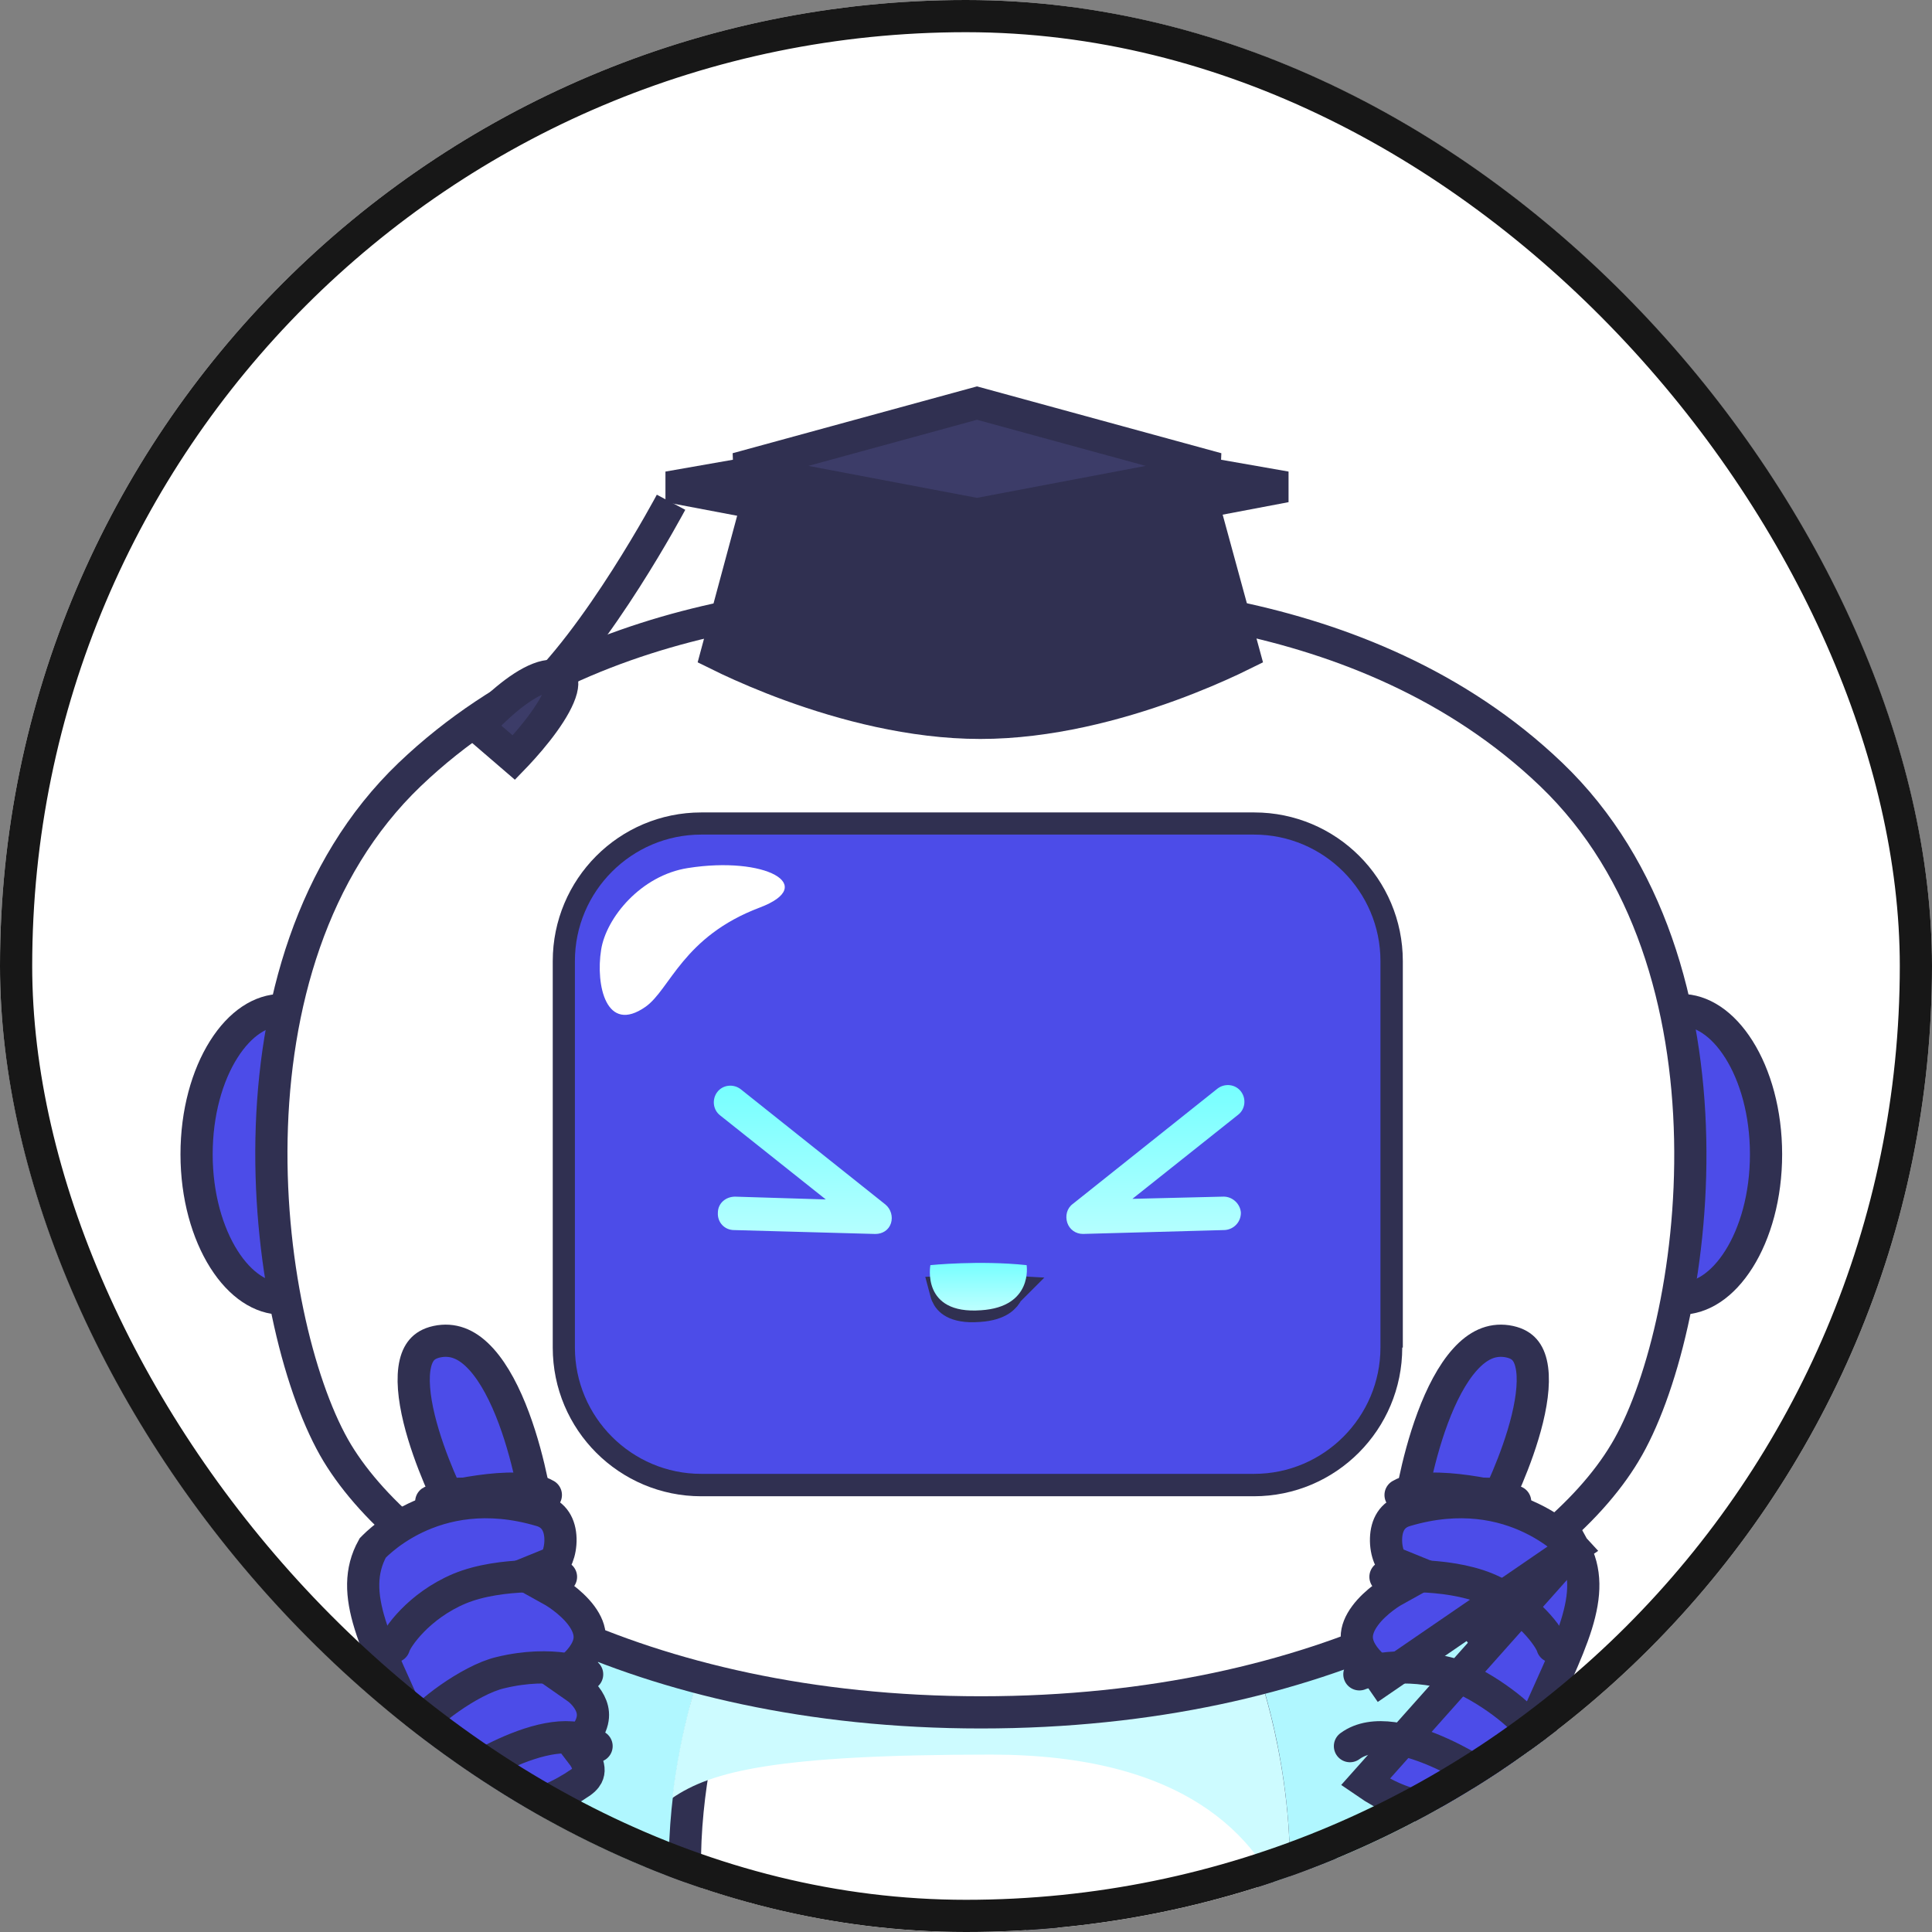 <svg width="60" height="60" viewBox="0 0 60 60" fill="none" xmlns="http://www.w3.org/2000/svg">
<rect x="0" y="0" width="60" height="60" fill="#808080" stroke="none"/>
<g clip-path="url(#clip0_7208_26348)">
<rect width="60" height="60" rx="30" fill="white"/>
<path d="M15.251 49.971C15.436 49.749 15.593 49.57 15.704 49.446C15.765 49.458 15.834 49.472 15.912 49.487C16.216 49.549 16.649 49.642 17.161 49.767C18.187 50.016 19.521 50.389 20.77 50.886C22.035 51.388 23.151 51.992 23.797 52.676C24.115 53.012 24.294 53.341 24.347 53.662C24.399 53.974 24.342 54.336 24.081 54.765C21.893 58.331 19.105 59.263 16.826 59.031C15.671 58.913 14.631 58.495 13.846 57.945C13.051 57.388 12.567 56.733 12.433 56.171C12.293 55.586 12.396 54.872 12.684 54.087C12.968 53.31 13.415 52.513 13.893 51.788C14.37 51.065 14.87 50.428 15.251 49.971Z" fill="#B0F7FF" stroke="#303051"/>
<path d="M43.016 58.315C40.338 58.329 37.633 57.326 36.598 54.834C36.404 54.367 36.386 53.963 36.476 53.604C36.569 53.238 36.785 52.881 37.12 52.534C37.8 51.829 38.899 51.235 40.118 50.757C41.324 50.283 42.594 49.942 43.568 49.72C44.053 49.609 44.462 49.528 44.749 49.475C44.819 49.462 44.881 49.451 44.935 49.441C45.047 49.566 45.205 49.746 45.392 49.971C45.774 50.428 46.273 51.065 46.75 51.788C47.229 52.513 47.675 53.31 47.96 54.087C48.247 54.872 48.351 55.586 48.211 56.171C48.094 56.657 47.556 57.197 46.566 57.629C45.606 58.047 44.342 58.307 43.016 58.315Z" fill="#B0F7FF" stroke="#303051"/>
<path d="M38.486 52.229C38.563 52.261 38.628 52.289 38.682 52.313C38.692 52.344 38.703 52.378 38.715 52.416C38.777 52.616 38.863 52.909 38.956 53.278C39.144 54.015 39.359 55.05 39.475 56.235C39.708 58.62 39.528 61.54 37.978 63.899L37.978 63.899C37.566 64.528 36.914 65.014 36.126 65.387C35.34 65.759 34.447 66.003 33.595 66.162C32.744 66.32 31.949 66.39 31.366 66.42C31.075 66.435 30.837 66.44 30.674 66.442C30.593 66.442 30.53 66.442 30.488 66.442L30.441 66.441L30.43 66.441L30.427 66.441L30.427 66.441L30.427 66.441H30.427L30.414 66.44L30.402 66.441H30.401L30.401 66.441L30.401 66.441L30.399 66.441L30.388 66.441L30.341 66.442C30.299 66.442 30.236 66.442 30.154 66.442C29.991 66.44 29.754 66.435 29.463 66.42C28.879 66.39 28.084 66.32 27.234 66.162C26.381 66.003 25.488 65.759 24.702 65.387C23.914 65.014 23.262 64.528 22.85 63.899L22.85 63.899C21.3 61.54 21.12 58.62 21.353 56.235C21.469 55.05 21.685 54.015 21.872 53.278C21.965 52.909 22.051 52.616 22.113 52.416C22.127 52.371 22.14 52.332 22.151 52.297C26.08 50.271 30.218 50.271 33.417 50.8C35.037 51.068 36.406 51.47 37.369 51.804C37.851 51.971 38.229 52.121 38.486 52.229Z" fill="white" stroke="#303051"/>
<path d="M30.779 54.491C24.093 54.491 22.088 55.009 20.879 55.84C21.138 53.591 21.726 51.966 21.726 51.966C29.95 47.591 39.089 51.966 39.089 51.966C39.089 51.966 40.368 55.545 39.988 59.402C39.072 56.964 36.722 54.491 30.779 54.491Z" fill="#CDFBFF"/>
<path d="M11.394 35.847C11.394 37.143 11.064 38.293 10.553 39.102C10.04 39.918 9.391 40.328 8.75 40.328C8.119 40.328 7.469 39.919 6.952 39.102C6.44 38.291 6.105 37.142 6.105 35.847C6.105 34.552 6.436 33.402 6.946 32.593C7.46 31.777 8.109 31.367 8.75 31.367C9.381 31.367 10.031 31.776 10.547 32.593C11.06 33.404 11.394 34.553 11.394 35.847Z" fill="#4C4CE8" stroke="#303051"/>
<path d="M52.201 40.328C51.56 40.328 50.911 39.918 50.398 39.102C49.887 38.293 49.557 37.143 49.557 35.848C49.557 34.552 49.887 33.403 50.398 32.593C50.911 31.777 51.56 31.367 52.201 31.367C52.842 31.367 53.491 31.777 54.005 32.593C54.515 33.403 54.846 34.552 54.846 35.848C54.846 37.143 54.515 38.293 54.005 39.102C53.491 39.918 52.842 40.328 52.201 40.328Z" fill="#4C4CE8" stroke="#303051"/>
<path d="M50.46 45.12L50.459 45.121C48.231 48.843 41.143 53.179 30.466 53.179C19.792 53.179 12.719 48.828 10.473 45.12C9.351 43.26 8.352 39.465 8.432 35.362C8.513 31.266 9.668 26.978 12.723 24.053C18.616 18.425 27.219 18.507 30.016 18.534C30.181 18.536 30.326 18.537 30.449 18.537C30.573 18.537 30.719 18.536 30.885 18.534C33.698 18.507 42.3 18.426 48.175 24.053C51.24 26.988 52.403 31.276 52.49 35.369C52.577 39.47 51.581 43.261 50.46 45.12Z" fill="white" stroke="#303051"/>
<path d="M43.066 41.35H43.048V41.85C43.048 44.118 41.215 45.968 38.935 45.968H21.779C19.515 45.968 17.666 44.133 17.666 41.85V29.849C17.666 27.581 19.5 25.731 21.779 25.731H38.953C41.217 25.731 43.066 27.566 43.066 29.849V41.35Z" fill="#222299" stroke="#303051"/>
<path d="M21.776 45.772C19.616 45.772 17.854 44.008 17.854 41.847V29.845C17.854 27.683 19.616 25.919 21.776 25.919H38.949C41.109 25.919 42.871 27.683 42.871 29.845V41.847C42.871 44.008 41.109 45.772 38.949 45.772H21.776Z" fill="#4C4CE8"/>
<path d="M30.399 40.555L30.399 40.555L30.394 40.556C29.992 40.586 29.762 40.521 29.633 40.452C29.511 40.388 29.445 40.301 29.404 40.206C29.391 40.177 29.38 40.147 29.372 40.116C29.501 40.108 29.652 40.101 29.82 40.095C30.24 40.081 30.759 40.077 31.293 40.109C31.292 40.11 31.292 40.11 31.292 40.111C31.251 40.202 31.184 40.295 31.064 40.373C30.942 40.453 30.738 40.534 30.399 40.555Z" fill="url(#paint0_linear_7208_26348)" stroke="#303051"/>
<path d="M21.363 26.958C19.912 27.183 18.823 28.497 18.668 29.5C18.495 30.59 18.823 32.129 20.05 31.265C20.81 30.728 21.208 29.085 23.592 28.186C25.423 27.494 23.765 26.578 21.363 26.958Z" fill="white"/>
<path d="M28.894 39.29C28.894 39.29 30.414 39.134 31.883 39.29C31.883 39.29 32.09 40.587 30.466 40.691C28.6 40.829 28.894 39.29 28.894 39.29Z" fill="url(#paint1_linear_7208_26348)"/>
<path d="M27.184 38.322L22.796 38.201C22.502 38.201 22.277 37.959 22.294 37.665C22.294 37.371 22.536 37.163 22.83 37.163L25.646 37.25L22.364 34.639C22.139 34.465 22.105 34.137 22.277 33.912C22.45 33.687 22.778 33.653 23.003 33.826L27.495 37.405C27.668 37.544 27.737 37.786 27.668 37.993C27.599 38.201 27.409 38.322 27.184 38.322Z" fill="url(#paint2_linear_7208_26348)"/>
<path d="M33.63 38.321C33.406 38.321 33.215 38.182 33.146 37.975C33.077 37.767 33.129 37.525 33.319 37.387L37.811 33.807C38.036 33.634 38.364 33.669 38.537 33.894C38.71 34.118 38.675 34.447 38.451 34.62L35.168 37.231L38.001 37.162C38.278 37.162 38.52 37.387 38.537 37.663C38.537 37.958 38.312 38.182 38.036 38.2L33.63 38.321C33.648 38.321 33.648 38.321 33.63 38.321Z" fill="url(#paint3_linear_7208_26348)"/>
<path d="M22.628 20.483C22.483 20.415 22.359 20.354 22.256 20.303L23.347 16.255H37.527L38.633 20.304C38.53 20.355 38.406 20.415 38.262 20.483C37.797 20.701 37.13 20.994 36.327 21.286C34.715 21.873 32.583 22.449 30.445 22.449C28.307 22.449 26.174 21.873 24.562 21.286C23.759 20.994 23.093 20.701 22.628 20.483Z" fill="#303051" stroke="#303051"/>
<path d="M21.166 15.181V15.065L30.341 13.457L39.517 15.065V15.181L30.341 16.92L21.166 15.181Z" fill="#303051" stroke="#303051"/>
<path d="M37.798 14.557L30.341 15.97L22.885 14.557L30.341 12.518L37.798 14.557Z" fill="#3C3C68" stroke="#303051"/>
<path d="M20.84 15.598C20.84 15.598 18.559 19.886 16.451 21.754" stroke="#303051" stroke-miterlimit="10"/>
<path d="M16.056 23.426C16.022 23.462 15.99 23.497 15.959 23.529L14.843 22.569C14.853 22.559 14.863 22.548 14.873 22.537C15.093 22.298 15.395 21.992 15.731 21.713C16.072 21.429 16.421 21.195 16.736 21.074C17.048 20.954 17.244 20.974 17.376 21.055C17.431 21.09 17.444 21.12 17.452 21.148C17.463 21.191 17.468 21.273 17.433 21.41C17.36 21.691 17.159 22.051 16.882 22.434C16.613 22.808 16.303 23.162 16.056 23.426Z" fill="#3C3C68" stroke="#303051"/>
<path d="M43.861 46.368C43.881 46.263 43.904 46.146 43.931 46.019C44.048 45.467 44.23 44.742 44.494 44.035C44.76 43.321 45.096 42.663 45.501 42.215C45.896 41.779 46.314 41.583 46.793 41.651C47.05 41.69 47.208 41.779 47.311 41.88C47.418 41.984 47.5 42.133 47.55 42.344C47.655 42.784 47.596 43.394 47.433 44.064C47.273 44.72 47.029 45.372 46.822 45.865C46.733 46.077 46.651 46.258 46.588 46.395L43.861 46.368Z" fill="#4C4CE8" stroke="#303051"/>
<path d="M48.876 48.076C48.865 48.064 48.85 48.048 48.832 48.03C48.777 47.975 48.692 47.895 48.578 47.8C48.35 47.609 48.008 47.363 47.561 47.148C46.673 46.72 45.359 46.406 43.654 46.911L43.651 46.912L43.651 46.912C43.236 47.031 43.058 47.362 43.045 47.782C43.038 47.994 43.078 48.198 43.14 48.349C43.19 48.473 43.233 48.513 43.237 48.518L44.184 48.903L43.273 49.41L43.273 49.41L43.273 49.41L43.27 49.411L43.256 49.419C43.242 49.428 43.221 49.441 43.193 49.458C43.137 49.493 43.058 49.546 42.967 49.615C42.781 49.755 42.563 49.947 42.396 50.173C42.228 50.399 42.135 50.625 42.136 50.845C42.138 51.052 42.223 51.333 42.57 51.681L42.992 52.103L42.505 52.443L42.505 52.443L48.876 48.076ZM48.876 48.076C49.269 48.783 49.241 49.534 48.959 50.447C48.813 50.916 48.606 51.411 48.367 51.949C48.299 52.103 48.227 52.261 48.155 52.422C47.976 52.817 47.789 53.232 47.612 53.658L47.611 53.659C47.194 54.672 46.495 55.523 45.629 55.907C44.798 56.275 43.718 56.255 42.402 55.344L48.876 48.076Z" fill="#4C4CE8" stroke="#303051"/>
<path d="M48.211 51.132C48.141 50.873 47.45 49.87 46.172 49.334C44.876 48.797 43.027 48.97 43.027 48.97" stroke="#303051" stroke-miterlimit="10" stroke-linecap="round" stroke-linejoin="round"/>
<path d="M47.383 53.555C47.314 53.295 45.88 52.171 44.912 51.947C43.271 51.549 42.217 51.998 42.217 51.998" stroke="#303051" stroke-miterlimit="10" stroke-linecap="round" stroke-linejoin="round"/>
<path d="M46.537 55.474C46.537 55.474 43.358 53.174 41.924 54.228" stroke="#303051" stroke-miterlimit="10" stroke-linecap="round" stroke-linejoin="round"/>
<path d="M47.055 46.636C46.952 46.567 44.377 45.91 43.496 46.429" stroke="#303051" stroke-miterlimit="10" stroke-linecap="round" stroke-linejoin="round"/>
<path d="M16.589 46.368L13.863 46.394C13.799 46.258 13.718 46.077 13.628 45.865C13.421 45.372 13.177 44.72 13.017 44.064C12.854 43.394 12.795 42.784 12.9 42.344C12.95 42.133 13.033 41.984 13.139 41.88C13.243 41.778 13.401 41.69 13.658 41.651C14.137 41.583 14.555 41.779 14.95 42.215C15.355 42.663 15.69 43.32 15.957 44.035C16.221 44.742 16.403 45.466 16.519 46.018C16.546 46.145 16.57 46.263 16.589 46.368Z" fill="#4C4CE8" stroke="#303051"/>
<path d="M16.796 46.91L16.8 46.911C17.214 47.031 17.393 47.362 17.406 47.782C17.412 47.994 17.372 48.198 17.311 48.349C17.26 48.473 17.217 48.513 17.213 48.518L16.267 48.903L17.178 49.41L17.178 49.41L17.178 49.41L17.178 49.41L17.178 49.41L17.18 49.411L17.195 49.419C17.208 49.427 17.23 49.44 17.257 49.458C17.313 49.493 17.392 49.546 17.483 49.615C17.669 49.755 17.887 49.947 18.055 50.172C18.223 50.399 18.315 50.625 18.314 50.845C18.312 51.051 18.227 51.333 17.88 51.681L17.458 52.102L17.945 52.442L17.948 52.444C17.953 52.448 17.961 52.454 17.973 52.464C17.996 52.483 18.031 52.513 18.071 52.553C18.154 52.635 18.249 52.748 18.318 52.883C18.386 53.015 18.425 53.159 18.413 53.317C18.401 53.472 18.337 53.68 18.134 53.938L17.895 54.243L18.128 54.548C18.128 54.548 18.128 54.548 18.128 54.548C18.129 54.55 18.133 54.555 18.137 54.562C18.147 54.577 18.162 54.601 18.179 54.632C18.213 54.696 18.249 54.779 18.266 54.866C18.284 54.951 18.281 55.026 18.258 55.092C18.238 55.153 18.187 55.243 18.048 55.344C16.733 56.255 15.652 56.275 14.821 55.907C13.955 55.523 13.257 54.672 12.839 53.659L12.838 53.658C12.661 53.232 12.474 52.817 12.296 52.422C12.223 52.261 12.152 52.103 12.083 51.949C11.844 51.411 11.637 50.916 11.492 50.447C11.209 49.534 11.181 48.783 11.574 48.075C11.586 48.063 11.6 48.048 11.618 48.03C11.673 47.975 11.758 47.895 11.872 47.8C12.1 47.609 12.442 47.363 12.889 47.147C13.777 46.72 15.091 46.406 16.796 46.91ZM11.546 48.107L11.546 48.106L11.546 48.106L11.546 48.106C11.546 48.107 11.546 48.107 11.546 48.107Z" fill="#4C4CE8" stroke="#303051"/>
<path d="M12.238 51.132C12.307 50.873 12.998 49.87 14.277 49.334C15.573 48.798 17.422 48.971 17.422 48.971" stroke="#303051" stroke-miterlimit="10" stroke-linecap="round" stroke-linejoin="round"/>
<path d="M13.068 53.554C13.137 53.295 14.572 52.171 15.539 51.946C17.18 51.548 18.234 51.998 18.234 51.998" stroke="#303051" stroke-miterlimit="10" stroke-linecap="round" stroke-linejoin="round"/>
<path d="M13.914 55.473C13.914 55.473 17.093 53.173 18.527 54.228" stroke="#303051" stroke-miterlimit="10" stroke-linecap="round" stroke-linejoin="round"/>
<path d="M13.393 46.636C13.496 46.567 16.071 45.91 16.952 46.428" stroke="#303051" stroke-miterlimit="10" stroke-linecap="round" stroke-linejoin="round"/>
<path d="M31.694 66.853C31.694 66.594 29.621 62.305 32.42 60.126" stroke="#303051" stroke-miterlimit="10" stroke-linecap="round" stroke-linejoin="round"/>
</g>
<rect x="0.5" y="0.5" width="59" height="59" rx="29.5" stroke="#171717"/>
<defs>
<linearGradient id="paint0_linear_7208_26348" x1="30.348" y1="39.268" x2="30.348" y2="42.386" gradientUnits="userSpaceOnUse">
<stop stop-color="#66FFFF"/>
<stop offset="1" stop-color="white"/>
</linearGradient>
<linearGradient id="paint1_linear_7208_26348" x1="30.389" y1="38.907" x2="30.389" y2="42.025" gradientUnits="userSpaceOnUse">
<stop stop-color="#66FFFF"/>
<stop offset="1" stop-color="white"/>
</linearGradient>
<linearGradient id="paint2_linear_7208_26348" x1="24.937" y1="43.807" x2="24.937" y2="32.503" gradientUnits="userSpaceOnUse">
<stop stop-color="white"/>
<stop offset="1" stop-color="#66FFFF"/>
</linearGradient>
<linearGradient id="paint3_linear_7208_26348" x1="35.881" y1="43.805" x2="35.881" y2="32.502" gradientUnits="userSpaceOnUse">
<stop stop-color="white"/>
<stop offset="1" stop-color="#66FFFF"/>
</linearGradient>
<clipPath id="clip0_7208_26348">
<rect width="60" height="60" rx="30" fill="white"/>
</clipPath>
</defs>
</svg>
